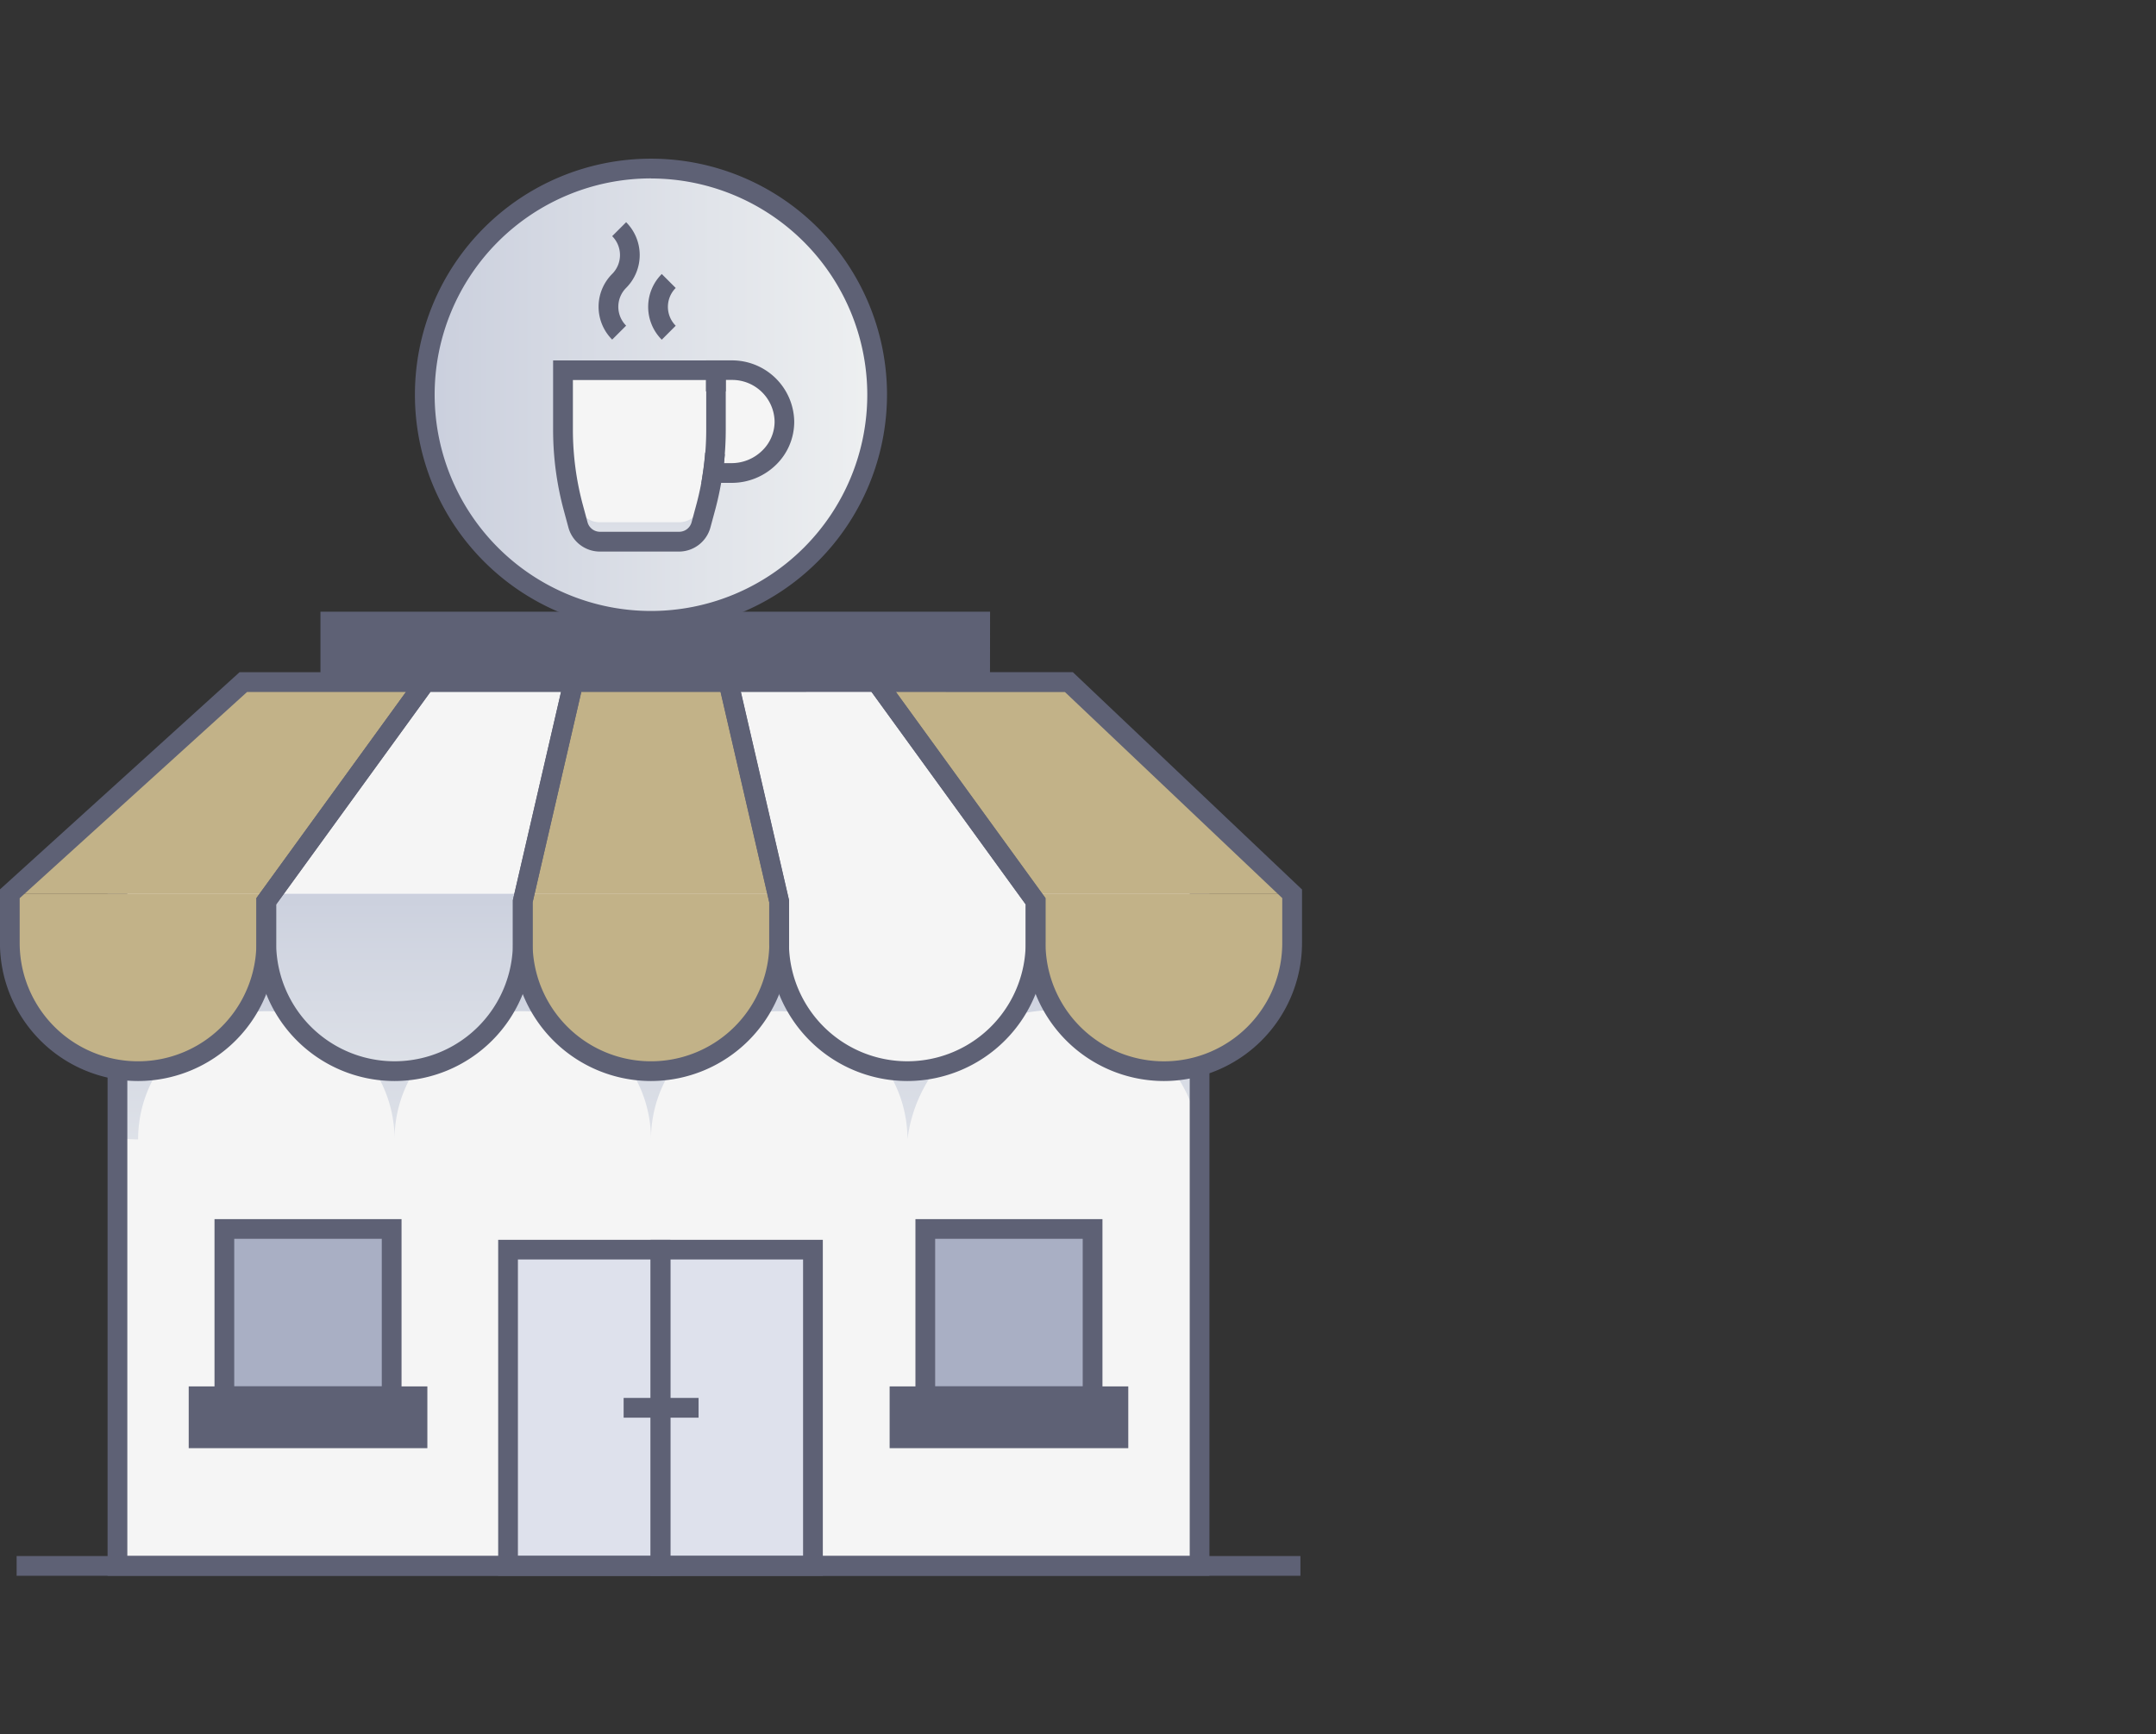 <svg xmlns="http://www.w3.org/2000/svg" xmlns:xlink="http://www.w3.org/1999/xlink" width="87" height="70" viewBox="0 0 87 70"><rect x="0" y="0" width="87" height="70" fill="#333333" stroke="none"/><defs><linearGradient id="a" x1="0.5" y1="-0.077" x2="0.5" y2="1.887" gradientUnits="objectBoundingBox"><stop offset="0" stop-color="#cacfdd"/><stop offset="1" stop-color="#eef0f1"/></linearGradient><linearGradient id="b" x1="0.5" y1="-0.077" x2="0.5" y2="1.887" xlink:href="#a"/><linearGradient id="d" x1="0" y1="0.5" x2="1" y2="0.5" xlink:href="#a"/><linearGradient id="e" x1="0.5" y1="0.4" x2="0.5" y2="1.405" xlink:href="#a"/><clipPath id="g"><rect width="87" height="70"/></clipPath></defs><g id="f" clip-path="url(#g)"><g transform="translate(-3107.344 -3106.197)"><g transform="translate(3107.344 3112.6)"><rect width="43.666" height="27.819" transform="translate(4.739 28.977)" fill="#f5f5f5"/><path d="M3199.092,3356.874v6.952a5.954,5.954,0,0,0-11.788.2,5.174,5.174,0,0,0-10.349,0,5.174,5.174,0,0,0-10.348,0,5.174,5.174,0,0,0-10.348,0,5.243,5.243,0,0,1-.834-.067v-7.09Z" transform="translate(-3150.686 -3324.444)" fill="url(#a)" style="mix-blend-mode:multiply;isolation:isolate"/><rect width="6.152" height="12.762" transform="translate(20.501 44.033)" fill="#dee1ec"/><rect width="6.152" height="12.762" transform="translate(26.653 44.033)" fill="#dee1ec"/><g transform="translate(20.103 43.635)"><path d="M3278.1,3454.829h-6.948V3441.27h6.948Zm-6.152-.8h5.355v-11.966h-5.355Z" transform="translate(-3271.152 -3441.27)" fill="#5e6175"/></g><g transform="translate(26.255 43.635)"><path d="M3324.439,3454.829h-6.948V3441.27h6.948Zm-6.152-.8h5.355v-11.966h-5.355Z" transform="translate(-3317.491 -3441.27)" fill="#5e6175"/></g><g transform="translate(7.615 42.8)"><rect width="6.751" height="6.751" transform="translate(1.44 0.398)" fill="#a9afc4"/><rect width="8.834" height="1.696" transform="translate(0.398 7.149)" fill="#5e6175"/><rect width="6.751" height="6.751" transform="translate(29.724 0.398)" fill="#a9afc4"/><g transform="translate(1.041)"><path d="M3192.482,3442.53h-7.547v-7.548h7.547Zm-6.751-.8h5.954v-5.954h-5.954Z" transform="translate(-3184.935 -3434.982)" fill="#5e6175"/></g><g transform="translate(29.325)"><path d="M3405.526,3442.53h-7.547v-7.548h7.547Zm-6.751-.8h5.954v-5.954h-5.954Z" transform="translate(-3397.979 -3434.982)" fill="#5e6175"/></g><rect width="8.834" height="1.696" transform="translate(28.682 7.149)" fill="#5e6175"/><g transform="translate(0 6.751)"><path d="M3186.721,3488.325h-9.63v-2.493h9.63Zm-8.833-.8h8.037v-.9h-8.037Z" transform="translate(-3177.091 -3485.832)" fill="#5e6175"/></g><g transform="translate(28.284 6.751)"><path d="M3399.765,3488.325h-9.63v-2.493h9.63Zm-8.834-.8h8.037v-.9h-8.037Z" transform="translate(-3390.135 -3485.832)" fill="#5e6175"/></g></g><g transform="translate(0.671 56.397)"><rect width="51.804" height="0.797" fill="#5e6175"/></g><g transform="translate(4.341 28.578)"><path d="M3196.89,3356.477h-44.463v-28.615h44.463Zm-43.666-.8h42.87v-27.022h-42.87Z" transform="translate(-3152.427 -3327.862)" fill="#5e6175"/></g><g transform="translate(0.398 21.126)"><path d="M3212.524,3280.272l1.976-8.544h-5.978l-6.2,8.544Z" transform="translate(-3191.758 -3271.729)" fill="#f5f5f5"/><path d="M3139.494,3271.729h-7.342l-9.423,8.544H3133.3Z" transform="translate(-3122.73 -3271.729)" fill="#c2b288"/><path d="M3353.332,3280.272l-6.2-8.544h-5.978l1.976,8.544Z" transform="translate(-3312.158 -3271.729)" fill="#f5f5f5"/><path d="M3402.946,3280.272l-9.008-8.544h-7.757l6.2,8.544Z" transform="translate(-3351.205 -3271.729)" fill="#c2b288"/><path d="M3289.355,3280.272l-1.976-8.544h-6.257l-1.976,8.544Z" transform="translate(-3258.381 -3271.729)" fill="#c2b288"/><path d="M3211.094,3336.084h-10.2l-.219.3v1.681a5.174,5.174,0,0,0,10.348,0v-1.681Z" transform="translate(-3190.328 -3327.54)" fill="#f5f5f5"/><path d="M3127.9,3343.241a5.174,5.174,0,0,0,5.174-5.174v-1.681l.219-.3H3122.73v1.983A5.174,5.174,0,0,0,3127.9,3343.241Z" transform="translate(-3122.73 -3327.54)" fill="#c2b288"/><path d="M3366.24,3336.084h-10.2l.07.3v1.681a5.174,5.174,0,0,0,10.348,0v-1.681Z" transform="translate(-3325.066 -3327.54)" fill="#f5f5f5"/><path d="M3433.081,3336.386v1.681a5.174,5.174,0,0,0,10.348,0v-1.983h-10.567Z" transform="translate(-3391.688 -3327.54)" fill="#c2b288"/><path d="M3288.9,3336.084h-10.208l-.07.3v1.681a5.174,5.174,0,1,0,10.348,0v-1.681Z" transform="translate(-3257.925 -3327.54)" fill="#c2b288"/><path d="M3211.094,3336.084h-10.2l-.219.3v1.681a5.174,5.174,0,0,0,10.348,0v-1.681Z" transform="translate(-3190.328 -3327.54)" fill="url(#b)" style="mix-blend-mode:multiply;isolation:isolate"/><path d="M3127.9,3343.241a5.174,5.174,0,0,0,5.174-5.174v-1.681l.219-.3H3122.73v1.983A5.174,5.174,0,0,0,3127.9,3343.241Z" transform="translate(-3122.729 -3327.54)" fill="#c2b288" style="mix-blend-mode:multiply;isolation:isolate"/><path d="M3366.24,3336.084h-10.2l.07.3v1.681a5.174,5.174,0,0,0,10.348,0v-1.681Z" transform="translate(-3325.066 -3327.54)" fill="url(#b)" style="mix-blend-mode:multiply;isolation:isolate"/><path d="M3433.081,3336.386v1.681a5.174,5.174,0,0,0,10.348,0v-1.983h-10.567Z" transform="translate(-3391.688 -3327.54)" fill="#c2b288" style="mix-blend-mode:multiply;isolation:isolate"/><path d="M3288.9,3336.084h-10.208l-.07.3v1.681a5.174,5.174,0,1,0,10.348,0v-1.681Z" transform="translate(-3257.924 -3327.54)" fill="#c2b288" style="mix-blend-mode:multiply;isolation:isolate"/></g><g transform="translate(10.348 20.728)"><path d="M3203.248,3285.227a5.579,5.579,0,0,1-5.573-5.573v-1.811l6.612-9.115h6.681l-2.148,9.289v1.636A5.579,5.579,0,0,1,3203.248,3285.227Zm-4.776-7.125v1.552a4.776,4.776,0,1,0,9.552,0v-1.727l1.943-8.4h-5.273Z" transform="translate(-3197.676 -3268.729)" fill="#5e6175"/></g><g transform="translate(0 20.728)"><path d="M3125.3,3285.227a5.579,5.579,0,0,1-5.572-5.573v-2.16l.131-.119,9.537-8.647h8.276l-6.8,9.373v1.552A5.579,5.579,0,0,1,3125.3,3285.227Zm-4.776-7.379v1.807a4.776,4.776,0,0,0,9.552,0v-1.811l6.034-8.318H3129.7Z" transform="translate(-3119.73 -3268.729)" fill="#5e6175"/></g><g transform="translate(28.896 20.728)"><path d="M3345.1,3285.227a5.579,5.579,0,0,1-5.573-5.573v-1.636l-2.148-9.289h6.682l6.611,9.115v1.811A5.579,5.579,0,0,1,3345.1,3285.227Zm-6.719-15.7,1.943,8.4v1.727a4.776,4.776,0,0,0,9.552,0V3278.1l-6.221-8.577Z" transform="translate(-3337.384 -3268.729)" fill="#5e6175"/></g><g transform="translate(34.594 20.728)"><path d="M3392.671,3285.227a5.579,5.579,0,0,1-5.572-5.573V3278.1l-6.8-9.373h8.7l9.247,8.771v2.154A5.579,5.579,0,0,1,3392.671,3285.227Zm-10.809-15.7,6.034,8.318v1.811a4.776,4.776,0,1,0,9.552,0v-1.812l-8.769-8.316Z" transform="translate(-3380.3 -3268.729)" fill="#5e6175"/></g><g transform="translate(20.696 20.728)"><path d="M3281.193,3285.227a5.579,5.579,0,0,1-5.572-5.573v-1.727l2.127-9.2h6.891l2.127,9.2v1.727A5.579,5.579,0,0,1,3281.193,3285.227Zm-4.776-7.208v1.636a4.776,4.776,0,0,0,9.552,0v-1.636l-1.964-8.493h-5.623Z" transform="translate(-3275.621 -3268.729)" fill="#5e6175"/></g><g transform="translate(16.743 0)"><circle cx="9.127" cy="9.127" r="9.127" transform="translate(0.398 0.398)" fill="url(#d)"/><path d="M3255.372,3131.651a9.525,9.525,0,1,1,9.525-9.525A9.536,9.536,0,0,1,3255.372,3131.651Zm0-18.254a8.729,8.729,0,1,0,8.729,8.729A8.738,8.738,0,0,0,3255.372,3113.4Z" transform="translate(-3245.847 -3112.6)" fill="#5e6175"/><path d="M3294.48,3176.9h-3.619v2.407a12.065,12.065,0,0,0,.407,3.1l.2.74a.919.919,0,0,0,.895.672h3.174a.919.919,0,0,0,.895-.672l.2-.74a12.065,12.065,0,0,0,.407-3.1V3176.9Z" transform="translate(-3284.885 -3168.359)" fill="#f5f5f5"/><path d="M3297.034,3189.147v.78a12.071,12.071,0,0,1-.406,3.1l-.2.74a.919.919,0,0,1-.895.672h-3.174a.919.919,0,0,1-.895-.672l-.2-.74a12.071,12.071,0,0,1-.406-3.1v-.78a12.077,12.077,0,0,0,.406,3.1l.2.74a.919.919,0,0,0,.895.672h3.174a.919.919,0,0,0,.895-.672l.2-.74A12.077,12.077,0,0,0,3297.034,3189.147Z" transform="translate(-3284.887 -3178.984)" fill="url(#e)" style="mix-blend-mode:multiply;isolation:isolate"/><path d="M3336.511,3177.754v-.859h.627a2.108,2.108,0,0,1,2.14,2.076,2.034,2.034,0,0,1-.627,1.467,2.167,2.167,0,0,1-1.513.608h-.754q.057-.394.089-.793" transform="translate(-3324.364 -3168.359)" fill="#f5f5f5"/><g transform="translate(5.578 8.138)"><path d="M3292.932,3181.616h-3.175a1.318,1.318,0,0,1-1.279-.968l-.2-.74a12.49,12.49,0,0,1-.419-3.207v-2.8h6.967v2.8a12.465,12.465,0,0,1-.42,3.207l-.2.74A1.318,1.318,0,0,1,3292.932,3181.616Zm-4.274-6.923v2.008a11.688,11.688,0,0,0,.393,3l.2.74a.521.521,0,0,0,.51.376h3.175a.52.52,0,0,0,.509-.376l.2-.74a11.684,11.684,0,0,0,.393-3v-2.008Z" transform="translate(-3287.861 -3173.896)" fill="#5e6175"/></g><g transform="translate(11.559 8.138)"><path d="M3334.127,3178.843h-1.215l.067-.456c.037-.255.066-.513.086-.766l.794.063q-.014.181-.034.363h.3a1.763,1.763,0,0,0,1.236-.5,1.633,1.633,0,0,0,.506-1.181,1.712,1.712,0,0,0-1.742-1.677h-.229v.46h-.8V3173.9h1.025a2.509,2.509,0,0,1,2.538,2.474,2.422,2.422,0,0,1-.748,1.753A2.555,2.555,0,0,1,3334.127,3178.843Z" transform="translate(-3332.912 -3173.896)" fill="#5e6175"/></g><g transform="translate(7.411 2.565)"><path d="M3302.219,3136.66a1.875,1.875,0,0,1,0-2.651,1.079,1.079,0,0,0,0-1.524l.563-.563a1.877,1.877,0,0,1,0,2.651,1.078,1.078,0,0,0,0,1.524Z" transform="translate(-3301.67 -3131.922)" fill="#5e6175"/></g><g transform="translate(9.412 4.653)"><path d="M3317.292,3150.3a1.875,1.875,0,0,1,0-2.651l.563.563a1.078,1.078,0,0,0,0,1.524Z" transform="translate(-3316.743 -3147.646)" fill="#5e6175"/></g></g><g transform="translate(12.926 18.281)"><path d="M3244.117,3253.515H3217.1V3250.3h27.021Zm-26.225-.8h25.428v-1.623h-25.428Z" transform="translate(-3217.095 -3250.298)" fill="#5e6175"/></g><rect width="26.225" height="2.42" transform="translate(13.325 18.679)" fill="#5e6175"/><g transform="translate(25.165 50.016)"><rect width="3.024" height="0.797" fill="#5e6175"/></g></g></g></g></svg>